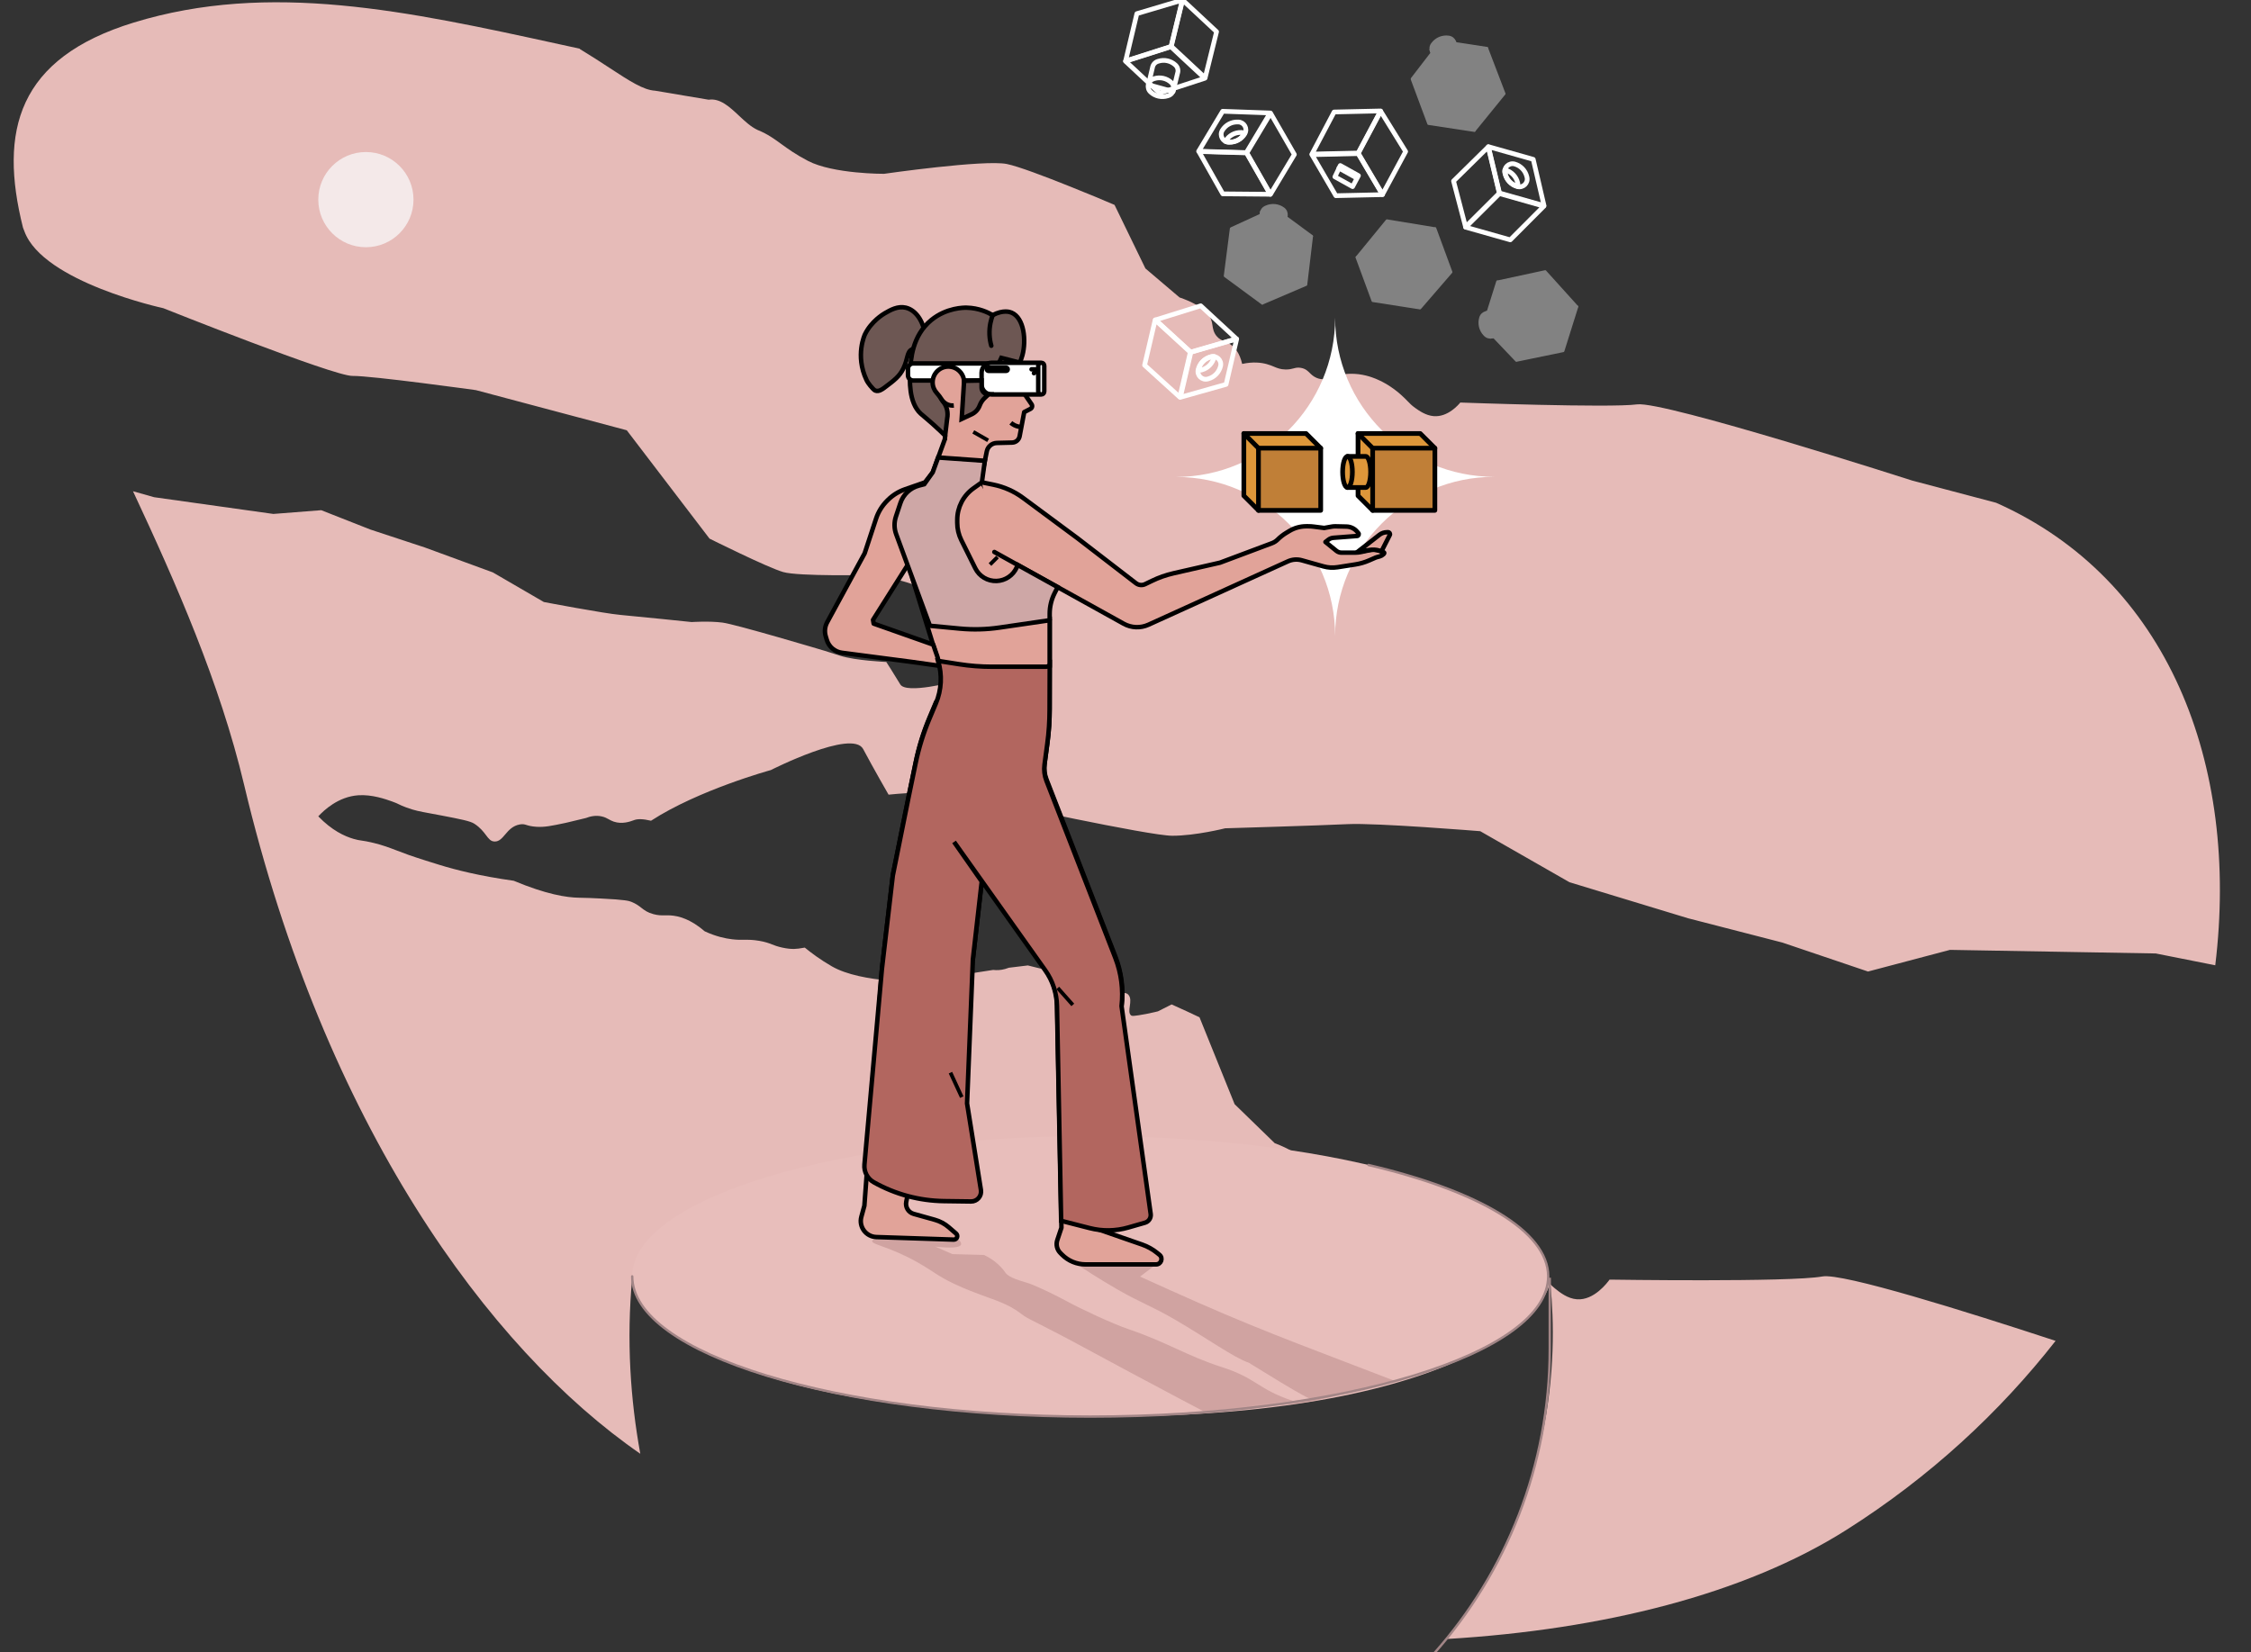 <?xml version="1.0" encoding="utf-8"?>
<svg xmlns="http://www.w3.org/2000/svg" width="598" height="439" viewBox="0 0 598 439" fill="none">
<rect x="0" y="0" width="598" height="439" fill="#333333" stroke="none"/>
<g clip-path="url(#clip0_10858_237241)">
<path fill-rule="evenodd" clip-rule="evenodd" d="M154.082 12.95C152.265 12.555 150.456 12.16 148.654 11.766C108.307 2.949 71.613 -5.07 35.525 5.994C4.691 15.446 -0.359 34.745 6.108 60.486C6.236 60.801 6.366 61.139 6.5 61.5C11.5 75 43.39 81.886 43.39 81.886C43.39 81.886 88.641 99.96 93.646 99.88C98.644 99.805 126.432 103.657 126.432 103.657L166.507 114.321L188.492 143.11C188.492 143.11 203.89 150.791 208.051 151.989C212.211 153.186 230.949 152.772 230.949 152.772C230.949 152.772 240.378 153.733 244.917 156.399C247.132 157.701 248.514 158.787 249.733 159.744L249.733 159.744C251.015 160.751 252.115 161.616 253.813 162.439C257.124 164.046 255.242 168.646 255.242 168.646L262.702 168.462L272.539 171.001C275.62 171.473 276.154 175.717 273.273 176.932C265.853 180.058 253.474 181.124 253.474 181.124C253.474 181.124 240.757 184.498 239.167 181.843C237.583 179.189 235.448 175.878 235.448 175.878C235.448 175.878 227.322 175.539 223.196 174.226L219.069 172.913C219.069 172.913 195.511 165.871 191.913 165.416C188.314 164.961 183.752 165.278 183.752 165.278C183.752 165.278 169.221 163.769 164.854 163.384C160.487 163.004 144.475 159.952 144.475 159.952L130.937 152.087L112.814 145.448L98.403 140.698L85.336 135.556L72.618 136.552L40.945 132.107C40.945 132.107 38.661 131.465 35.333 130.522C46.755 154.955 58.407 181.387 64.85 208.519C86.24 298.588 129.698 358.367 170.102 386.262C167.491 371.97 166.389 356.144 167.947 339.564C169.016 350.867 193.056 374.021 280.665 376.221C383.487 378.802 409.964 349.876 411.676 341.023C411.366 340.687 411.087 340.352 410.785 339.99L410.785 339.989L410.783 339.987L410.783 339.986C410.517 339.668 410.234 339.328 409.899 338.95C409 337.932 405.533 334.065 400.761 331.975C399.509 331.429 396.513 330.154 392.565 330.357C390.006 330.488 388.227 331.18 386.744 331.756C384.954 332.452 383.596 332.979 381.822 332.147C380.8 331.668 380.213 331.007 379.656 330.38C378.954 329.589 378.299 328.851 376.879 328.6C375.865 328.421 375.241 328.626 374.518 328.864C373.861 329.08 373.123 329.324 371.936 329.329C370.32 329.329 369.37 328.896 368.272 328.397C367.624 328.102 366.925 327.784 366.008 327.518C364.264 327.014 361.664 326.682 358.133 327.657C357.405 323.629 355.939 321.732 354.752 320.747C354.03 320.148 353.346 319.832 352.699 319.533C351.783 319.109 350.939 318.719 350.161 317.607C349.224 316.269 349.075 314.88 348.944 313.655C348.903 313.272 348.864 312.905 348.803 312.561C348.332 309.914 346.181 306.572 338.648 303.743C336.87 302.016 335.091 300.285 333.313 298.555C331.539 296.83 329.765 295.105 327.991 293.382C324.878 285.689 321.764 277.986 318.661 270.293C316.695 269.346 314.193 268.192 311.26 266.874C310.046 267.485 308.832 268.097 307.618 268.71C307.618 268.71 306.33 269.037 304.806 269.342C301.081 270.061 300.716 269.974 300.479 269.788C299.863 269.295 299.999 268.343 300.144 267.32C300.3 266.223 300.467 265.044 299.728 264.265C299.361 263.875 299.007 263.845 298.287 263.786C297.702 263.738 296.876 263.67 295.606 263.372C293.91 262.98 292.697 262.697 291.591 261.836C290.99 261.368 289.777 260.246 289.175 257.838H289.154C283.701 258.644 280.759 258.394 279.063 257.98L275.542 257.13C274.831 256.955 274.29 256.82 273.868 256.715C273.655 256.661 273.473 256.616 273.315 256.577C273.223 256.554 273.138 256.533 273.061 256.514C271.439 256.689 269.744 256.896 268.024 257.123C267.702 257.242 267.371 257.358 267.018 257.457C265.866 257.779 264.835 257.817 263.837 257.707C254.249 259.11 245.175 260.843 245.175 260.843C245.175 260.843 228.932 261.357 220.961 256.739C217.839 254.928 215.65 253.273 213.793 251.774C213.67 251.792 213.549 251.812 213.428 251.832C213.321 251.85 213.215 251.869 213.109 251.887C211.806 252.114 210.445 252.351 207.804 251.77C206.521 251.487 205.781 251.2 205.061 250.92C204.202 250.586 203.372 250.263 201.685 249.973C199.924 249.674 198.826 249.687 197.698 249.7C196.77 249.71 195.823 249.721 194.471 249.559C192.732 249.352 190.209 248.84 187.214 247.446C183.424 244.178 180.29 243.35 178.078 243.219C177.566 243.187 177.113 243.195 176.672 243.203C175.746 243.22 174.867 243.235 173.58 242.881C171.981 242.447 171.222 241.857 170.409 241.225C169.733 240.699 169.019 240.143 167.751 239.624C167.139 239.373 166.184 239.047 159.603 238.731C157.188 238.611 155.986 238.556 153.871 238.524C150.489 238.48 145.111 237.63 136.469 234.014C127.409 232.75 121.022 231.105 116.932 229.852C111.027 228.044 108.494 227.129 108.494 227.129C107.322 226.706 106.349 226.334 105.467 225.997C103.351 225.188 101.764 224.582 99.24 223.959C97.647 223.569 96.788 223.444 96.077 223.34C95.398 223.242 94.855 223.163 93.937 222.891C91.543 222.194 88.183 220.658 84.555 216.9C86.068 215.266 89.869 211.671 95.182 211.301C98.8 211.05 102.45 212.335 104.125 212.935C105.084 213.273 105.521 213.486 105.981 213.71C106.439 213.933 106.919 214.167 107.957 214.547C110.125 215.351 111.496 215.602 114.419 216.139L114.423 216.14C115.263 216.294 116.231 216.472 117.382 216.693C122.406 217.662 124.94 218.153 126.013 218.861C127.593 219.884 128.44 221.007 129.115 221.902C129.848 222.874 130.378 223.577 131.424 223.589C132.598 223.604 133.344 222.728 134.19 221.734C135.131 220.629 136.196 219.379 138.112 219.046C138.923 218.907 139.322 219.029 139.899 219.205C140.452 219.374 141.169 219.592 142.567 219.678C144.698 219.808 146.48 219.433 150.002 218.692L150.003 218.692L150.081 218.676C150.081 218.676 150.876 218.512 155.685 217.336C156.716 216.933 158.24 216.54 159.904 216.933C160.696 217.112 161.208 217.397 161.727 217.685C162.122 217.905 162.52 218.126 163.049 218.305C165.279 219.062 167.403 218.283 168.316 217.949C168.414 217.913 168.498 217.882 168.567 217.858C169.433 217.572 170.787 217.549 172.95 218.067C185.625 209.839 204.783 204.603 204.783 204.603C204.783 204.603 226.428 193.61 229.307 199.021C232.185 204.432 236.058 211.139 236.058 211.139C236.058 211.139 250.032 209.617 257.201 211.364L264.359 213.11C264.359 213.11 305.244 222.057 311.449 222.057C317.655 222.057 325.466 220.075 325.466 220.075C325.466 220.075 350.504 219.346 358.037 218.971C365.559 218.596 393.239 220.846 393.239 220.846L416.961 234.41L448.482 243.989L473.509 250.439L496.257 258.132L518.032 252.378L572.697 253.332C572.697 253.332 579.621 254.69 588.504 256.474C594.989 203.07 575.95 153.86 530.295 133.586L507.998 127.689C507.998 127.689 442.005 106.478 434.899 107.443C427.799 108.409 387.943 106.952 387.943 106.952C387.539 107.449 384.656 110.899 380.843 110.565C378.756 110.383 376.983 109.119 375.945 108.379C375.039 107.732 374.547 107.222 373.952 106.604C373.73 106.374 373.495 106.13 373.218 105.858C372.452 105.105 369.496 102.245 365.497 100.642C364.441 100.223 361.926 99.239 358.656 99.312C356.529 99.356 355.062 99.823 353.841 100.212C352.368 100.681 351.252 101.037 349.765 100.399C348.912 100.033 348.413 99.545 347.94 99.082C347.34 98.494 346.782 97.947 345.59 97.74C344.745 97.59 344.233 97.727 343.639 97.885C343.098 98.029 342.488 98.191 341.495 98.171C340.159 98.144 339.362 97.811 338.443 97.428C337.896 97.2 337.307 96.954 336.536 96.744C335.076 96.343 332.911 96.057 329.997 96.695C329.315 93.768 328.061 92.365 327.053 91.63C326.443 91.187 325.871 90.946 325.33 90.718C324.559 90.394 323.85 90.095 323.18 89.274C322.378 88.291 322.227 87.282 322.095 86.396C322.053 86.118 322.014 85.851 321.956 85.6C321.51 83.675 319.664 81.216 313.348 79.024C311.837 77.74 310.327 76.457 308.818 75.174C307.308 73.891 305.798 72.608 304.287 71.324C301.555 65.695 298.822 60.066 296.089 54.442C293.248 53.197 289.08 51.485 284.037 49.463C277.637 46.894 270.482 44.18 267.466 43.573C261.446 42.364 234.843 46.184 234.843 46.184C234.843 46.184 221.355 46.245 214.647 42.747C211.389 41.046 209.325 39.548 207.507 38.228C205.585 36.832 203.938 35.636 201.443 34.609C201.367 34.578 201.293 34.546 201.221 34.512C199.477 33.693 197.886 32.206 196.305 30.728C193.786 28.373 191.294 26.044 188.256 26.491L174.032 24.098C170.938 23.933 167.269 21.532 161.927 18.038C159.625 16.531 157.012 14.822 154 13C154.027 12.983 154.054 12.967 154.082 12.95ZM384.428 435.472C413.135 398.408 413.785 360.733 411.885 341.244C412.224 341.595 412.609 341.953 413.098 342.347C414.329 343.343 416.426 345.036 418.929 345.218C423.509 345.561 427.093 340.686 427.596 339.99C427.596 339.99 475.542 340.718 484.124 339.154C489.491 338.177 522.252 348.429 546.088 356.263C531.269 375.202 512.719 392.428 490.5 406.5C463.53 423.581 425.775 433.004 384.428 435.472Z" fill="#E6BBB8"/>
<path d="M411.709 339.485V358.405C411.709 389.464 400.093 417.811 380.965 439.331" stroke="#A28586" stroke-width="0.632" stroke-miterlimit="10"/>
<path d="M289.616 376.38C356.813 376.38 411.287 359.7 411.287 339.125C411.287 318.549 356.813 301.869 289.616 301.869C222.419 301.869 167.945 318.549 167.945 339.125C167.945 359.7 222.419 376.38 289.616 376.38Z" fill="#E8BEBB"/>
<path opacity="0.6" d="M319.711 374.968L348.51 371.657C348.723 372.759 331.921 362.118 331.754 362.067C327.894 360.787 320.722 355.627 312.24 350.675C305.84 346.936 303.097 346.205 296.698 342.507C291.786 339.668 287.89 337.129 285.351 335.412C284.396 334.335 284.035 333.512 284.279 332.948C285.092 331.044 292.71 332.044 307.13 335.95C305.708 337.027 304.291 338.104 302.869 339.181C308.019 341.532 313.22 343.864 318.477 346.18C337.102 354.388 352.319 359.837 370.35 366.831L352.516 371.44C349.343 372.26 346.106 372.807 342.84 373.074L319.711 374.968C317.243 373.668 314.774 372.363 312.306 371.057C304.459 366.897 296.626 362.712 288.82 358.481C276.107 351.594 273.928 350.868 272.104 349.664C271.551 349.298 271.302 349.08 270.951 348.821C267.777 346.469 264.562 345.509 260.839 344.133C259.239 343.544 256.501 342.528 253.642 341.182C249.03 339.008 247.923 337.758 243.864 335.463C236.22 331.14 231.573 330.714 231.69 329.744C231.796 328.855 235.799 328.057 253.83 328.636C254.962 329.52 255.455 330.196 255.308 330.668C255.038 331.496 252.763 331.684 248.481 331.222L253.027 333.218L261.398 333.436C262.865 334.122 264.811 335.295 266.512 337.352C267.005 337.946 267.046 338.175 267.487 338.571C269.072 339.988 272.328 340.516 274.309 341.354C277.397 342.655 280.419 344.123 283.365 345.717C287.367 347.886 295.514 351.691 299.791 353.153C310.416 356.785 315.242 360.234 324.613 363.24C333.912 366.222 334.161 369.133 343.431 372.196" fill="#C0928F"/>
<path d="M363.549 309.534C392.576 316.345 411.293 327.067 411.293 339.125C411.293 359.701 356.819 376.381 289.622 376.381C222.425 376.381 167.951 359.701 167.951 339.125" stroke="#A28586" stroke-width="0.632" stroke-linecap="round" stroke-linejoin="round"/>
<path d="M267.717 99.814V102.566" stroke="black" stroke-width="0.508" stroke-linecap="round" stroke-linejoin="round"/>
<path d="M278.863 181.024L271.392 182.508C266.323 183.513 261.107 183.539 256.027 182.584L249.912 181.436" stroke="black" stroke-width="0.508" stroke-miterlimit="10"/>
<path d="M266.34 97.701H269.093" stroke="black" stroke-width="0.508" stroke-linecap="round" stroke-linejoin="round"/>
<path d="M267.736 98.122H268.884" stroke="black" stroke-width="0.508" stroke-linecap="round" stroke-linejoin="round"/>
<path d="M312.377 126.723C335.738 126.706 354.689 145.639 354.689 169C354.689 145.633 373.633 126.689 397 126.689C373.633 126.689 354.689 107.744 354.689 84.377C354.689 107.75 335.75 126.7 312.377 126.723Z" fill="white"/>
<path d="M278.865 177.2V164.797L277.031 155.451L260.849 128.156L246.536 130.208L242.346 153.516L249.218 175.6L253.489 179.689L278.865 177.2Z" fill="#E1A399" stroke="black" stroke-width="1.191" stroke-linecap="round" stroke-linejoin="round"/>
<path d="M260.852 128.156L263.858 128.765C266.738 129.349 269.451 130.558 271.812 132.31L286.242 142.997L301.774 154.958C302.475 155.497 303.425 155.593 304.217 155.207L306 154.344C307.834 153.455 309.759 152.774 311.745 152.322L324.102 149.503L337.943 144.313C338.491 144.104 338.989 143.784 339.406 143.373C340.096 142.682 340.868 142.083 341.706 141.58L342.55 141.072C343.901 140.259 345.45 139.833 347.024 139.833H347.527C348.03 139.833 348.533 139.863 349.031 139.929L351.783 140.28L353.805 139.919C354.125 139.863 354.45 139.838 354.775 139.843L357.711 139.909C358.788 139.934 359.803 140.412 360.504 141.229L360.86 141.646C361.109 141.935 360.921 142.382 360.545 142.408L354.237 142.89C353.744 142.926 353.272 143.109 352.881 143.413L352.119 144.003L355.044 146.37C355.415 146.669 355.882 146.837 356.36 146.837H359.941C360.504 146.837 361.068 146.776 361.622 146.659L363.917 146.166C364.7 145.999 365.512 146.039 366.274 146.288L367.58 146.715C367.752 146.771 367.803 146.989 367.671 147.116L367.488 147.294C367.229 147.543 366.914 147.726 366.569 147.822L365.736 148.051C365.639 148.076 365.548 148.112 365.456 148.147L363.684 148.919C362.531 149.422 361.322 149.773 360.078 149.966L355.349 150.707C354.089 150.905 352.804 150.829 351.58 150.484L345.836 148.868C344.607 148.523 343.296 148.625 342.138 149.153L305.101 165.985C302.988 166.945 300.545 166.849 298.513 165.721L264.163 146.664" fill="#E1A399"/>
<path d="M260.852 128.156L263.858 128.765C266.738 129.349 269.451 130.558 271.812 132.31L286.242 142.997L301.774 154.958C302.475 155.497 303.425 155.593 304.217 155.207L306 154.344C307.834 153.455 309.759 152.774 311.745 152.322L324.102 149.503L337.943 144.313C338.491 144.104 338.989 143.784 339.406 143.373C340.096 142.682 340.868 142.083 341.706 141.58L342.55 141.072C343.901 140.259 345.45 139.833 347.024 139.833H347.527C348.03 139.833 348.533 139.863 349.031 139.929L351.783 140.28L353.805 139.919C354.125 139.863 354.45 139.838 354.775 139.843L357.711 139.909C358.788 139.934 359.803 140.412 360.504 141.229L360.86 141.646C361.109 141.935 360.921 142.382 360.545 142.408L354.237 142.89C353.744 142.926 353.272 143.109 352.881 143.413L352.119 144.003L355.044 146.37C355.415 146.669 355.882 146.837 356.36 146.837H359.941C360.504 146.837 361.068 146.776 361.622 146.659L363.917 146.166C364.7 145.999 365.512 146.039 366.274 146.288L367.58 146.715C367.752 146.771 367.803 146.989 367.671 147.116L367.488 147.294C367.229 147.543 366.914 147.726 366.569 147.822L365.736 148.051C365.639 148.076 365.548 148.112 365.456 148.147L363.684 148.919C362.531 149.422 361.322 149.773 360.078 149.966L355.349 150.707C354.089 150.905 352.804 150.829 351.58 150.484L345.836 148.868C344.607 148.523 343.296 148.625 342.138 149.153L305.101 165.985C302.988 166.945 300.545 166.849 298.513 165.721L264.163 146.664" stroke="black" stroke-width="1.191" stroke-linecap="round" stroke-linejoin="round"/>
<path d="M260.848 126.323L262.149 119.928C262.408 118.653 263.515 117.724 264.815 117.693L268.884 117.592C269.864 117.566 270.692 116.866 270.875 115.9L272.089 109.496L273.739 108.642C274.191 108.409 274.339 107.83 274.049 107.413L272.16 104.65C271.657 103.919 271.357 103.065 271.286 102.182L270.748 95.498L266.349 91.013L248.237 96.732L246.728 108.175L250.396 114.102L251.102 115.738L251.01 116.693L247.805 125.495L245.723 128.162L240.42 130.005C238.693 130.605 237.129 131.585 235.839 132.875L235.666 133.048C234.325 134.389 233.32 136.024 232.73 137.822L229.708 147.01L219.748 165.331C219.128 166.468 218.986 167.804 219.357 169.049L219.636 169.988C220.185 171.837 221.77 173.193 223.684 173.442L242.218 175.865L249.674 176.916L249.024 174.473L247.917 171.278L232.101 165.691L231.933 164.691L240.882 150.515" fill="#E1A399"/>
<path d="M260.849 126.323L262.149 119.928C262.408 118.653 263.515 117.724 264.815 117.693L268.884 117.592C269.864 117.566 270.692 116.866 270.875 115.9L272.089 109.496L273.739 108.642C274.191 108.409 274.339 107.83 274.049 107.413L272.16 104.65C271.657 103.919 271.357 103.065 271.286 102.182L270.748 95.498L266.349 91.013L248.237 96.732L246.728 108.175L250.396 114.102L251.102 115.738L251.01 116.693L247.805 125.495L245.723 128.162L240.42 130.005C238.693 130.605 237.129 131.585 235.839 132.875L235.666 133.048C234.325 134.389 233.32 136.024 232.73 137.822L229.708 147.01L219.748 165.331C219.128 166.468 218.986 167.804 219.357 169.049L219.636 169.988C220.185 171.837 221.77 173.193 223.684 173.442L242.218 175.865L249.674 176.916L249.024 174.473L247.917 171.278L232.101 165.691L231.933 164.691L240.882 150.515" stroke="black" stroke-width="1.191" stroke-linecap="round" stroke-linejoin="round"/>
<path d="M259.248 114.566L258.814 114.318L258.318 115.186L258.752 115.434L259.248 114.566ZM262.748 116.566L259.248 114.566L258.752 115.434L262.252 117.434L262.748 116.566ZM264.646 147.646L262.646 149.646L263.354 150.354L265.354 148.354L264.646 147.646Z" fill="black"/>
<path d="M248.668 186.556L246.946 190.644C245.346 194.449 244.117 198.4 243.284 202.443L241.394 211.601L237.224 232.314L234.324 257.176L229.631 320.361L228.829 323.286C228.097 325.948 230.048 328.589 232.8 328.68L253.351 329.361C254.219 329.391 254.641 328.309 253.98 327.741L252.066 326.09C250.979 325.155 249.704 324.475 248.327 324.089L242.72 322.524C241.323 322.133 240.465 320.731 240.754 319.304L245.488 296.087L258.496 254.504L260.847 233.878" fill="#E1A399"/>
<path d="M248.668 186.556L246.946 190.644C245.346 194.449 244.117 198.4 243.284 202.443L241.394 211.601L237.224 232.314L234.324 257.176L229.631 320.361L228.829 323.286C228.097 325.948 230.048 328.589 232.8 328.68L253.351 329.361C254.219 329.391 254.641 328.309 253.98 327.741L252.066 326.09C250.979 325.155 249.704 324.475 248.327 324.089L242.72 322.524C241.323 322.133 240.465 320.731 240.754 319.304L245.488 296.087L258.496 254.504L260.847 233.878" stroke="black" stroke-width="1.191" stroke-linecap="round" stroke-linejoin="round"/>
<path d="M253.49 223.385L277.702 257.481C279.673 260.254 280.765 263.561 280.831 266.964L281.979 326.197L280.882 329.483C280.481 330.687 280.796 332.018 281.69 332.912L282.152 333.374C283.803 335.024 286.037 335.949 288.369 335.949H307.121C308.467 335.949 309.071 334.257 308.03 333.404L307.466 332.942C306.257 331.952 304.881 331.185 303.403 330.672L291.228 326.446L297.978 267.01C298.471 262.657 297.902 258.248 296.312 254.164L278.017 207.111C277.489 205.76 277.316 204.292 277.509 202.855L278.256 197.253C278.652 194.271 278.855 191.269 278.855 188.263V164.01" fill="#E1A399"/>
<path d="M253.49 223.385L277.702 257.481C279.673 260.254 280.765 263.561 280.831 266.964L281.979 326.197L280.882 329.483C280.481 330.687 280.796 332.018 281.69 332.912L282.152 333.374C283.803 335.024 286.037 335.949 288.369 335.949H307.121C308.467 335.949 309.071 334.257 308.03 333.404L307.466 332.942C306.257 331.952 304.881 331.185 303.403 330.672L291.228 326.446L297.978 267.01C298.471 262.657 297.902 258.248 296.312 254.164L278.017 207.111C277.489 205.76 277.316 204.292 277.509 202.855L278.256 197.253C278.652 194.271 278.855 191.269 278.855 188.263V164.01" stroke="black" stroke-width="1.191" stroke-linecap="round" stroke-linejoin="round"/>
<path d="M368.765 141.412H368.465C367.733 141.412 367.022 141.656 366.443 142.108L360.607 146.664L363.792 146.126C364.65 145.978 365.534 146.029 366.367 146.273L367.012 146.461L369.211 142.149C369.384 141.813 369.14 141.412 368.759 141.412H368.765Z" fill="#E1A399" stroke="black" stroke-width="1.191" stroke-linecap="round" stroke-linejoin="round"/>
<path d="M278.864 164.797L265.511 166.747C262.027 167.255 258.497 167.347 254.992 167.016L247.038 166.265L238.084 141.956C237.525 140.442 237.499 138.787 238.007 137.258L239.206 133.652C239.963 131.366 241.827 129.624 244.158 129.014L245.54 128.654L247.79 125.484L249.222 121.558L261.635 122.437L260.848 128.151L258.613 129.746C255.906 131.676 254.301 134.794 254.301 138.121V138.914C254.301 140.503 254.667 142.068 255.373 143.49L259.101 150.997C260.163 153.135 262.382 154.456 264.769 154.364C267.08 154.278 269.142 152.886 270.087 150.778L270.382 150.118L280.982 156L280.174 157.59C279.311 159.291 278.859 161.17 278.859 163.075V164.797H278.864Z" fill="#CEA7A6" stroke="black" stroke-width="1.191" stroke-miterlimit="10"/>
<path d="M245.753 88.833C245.24 85.242 243.259 82.383 240.648 81.753C238.51 81.24 236.55 82.367 235.051 83.236C234.655 83.465 231.481 85.349 229.784 88.833C229.784 88.833 227.097 94.405 230.196 100.962C230.693 102.014 231.775 103.146 231.882 103.258C232.156 103.547 232.354 103.715 232.634 103.806C233.456 104.076 234.345 103.461 234.889 103.055C237.606 101.023 238.962 100.007 239.993 97.889C241.253 95.299 240.877 93.47 242.299 92.825C243.061 92.48 243.884 92.642 244.437 92.825L245.753 88.833Z" fill="#6D5753" stroke="black" stroke-width="1.191" stroke-miterlimit="10"/>
<path d="M265.018 97.228C265.348 96.517 265.679 95.801 266.009 95.09L270.91 96.34C271.113 95.903 271.393 95.227 271.621 94.369C272.657 90.453 272.083 84.48 268.726 83.068C268.264 82.875 266.552 82.265 263.703 83.728C262.524 83.037 260.076 81.823 256.785 81.752C256.145 81.737 251.467 81.712 247.399 85.043C242.289 89.234 241.949 95.618 241.802 98.381C241.669 100.89 241.355 106.945 244.6 109.906C245.23 110.48 247.043 111.892 249.862 114.553C250.385 115.046 250.812 115.457 251.086 115.727C251.264 114.218 251.442 112.71 251.625 111.201C251.909 109.677 251.614 108.052 250.639 106.848C249.38 105.279 248.948 103.323 249.537 101.673C250.009 100.342 251.386 98.523 253.489 98.544C254.54 98.554 255.551 99.021 256.318 99.803C257.298 100.809 258.923 100.804 259.985 99.89C261.661 99.001 263.337 98.112 265.013 97.223L265.018 97.228Z" fill="#6D5753" stroke="black" stroke-width="1.191" stroke-miterlimit="10"/>
<path d="M263.745 83.667C263.303 84.82 262.774 86.664 262.876 88.944C262.927 90.082 263.125 91.067 263.348 91.86" stroke="black" stroke-width="1.191" stroke-miterlimit="10" stroke-linecap="round"/>
<path d="M271.235 113.447C270.829 113.417 270.199 113.32 269.513 112.985C269.097 112.782 268.777 112.543 268.543 112.34" stroke="black" stroke-width="1.191" stroke-miterlimit="10"/>
<path d="M260.809 234.212L258.458 254.839L256.908 293.181L260.591 316.175C260.85 317.79 259.59 319.252 257.95 319.227L250.768 319.131C244.236 319.044 237.831 317.322 232.132 314.123C230.446 313.178 229.476 311.329 229.649 309.404L234.286 257.495L237.186 232.633L241.356 211.92L243.246 202.762C244.079 198.719 245.308 194.773 246.908 190.969L248.629 186.88C250.133 183.304 250.341 179.312 249.219 175.599L254.755 176.468C257.65 176.92 260.576 177.148 263.501 177.148H277.814C278.21 177.148 278.591 176.986 278.871 176.701L278.83 188.581C278.83 191.588 278.632 194.59 278.231 197.571L277.484 203.174C277.291 204.611 277.469 206.079 277.992 207.43L296.287 254.483C297.877 258.567 298.446 262.976 297.953 267.328L305.688 322.539C305.836 323.585 305.191 324.58 304.175 324.87L299.741 326.145C296.383 327.11 292.828 327.161 289.445 326.292L281.903 324.362L280.796 267.278C280.73 263.875 279.643 260.568 277.667 257.795L253.455 223.699L260.809 234.207V234.212Z" fill="#B2665F" stroke="black" stroke-width="1.191" stroke-miterlimit="10"/>
<path d="M281 262.5L285 267M255.5 291.5L252.5 285" stroke="black"/>
<path d="M271.107 101.1H242.603C241.836 101.1 241.212 100.475 241.212 99.708V97.956C241.212 97.189 241.836 96.564 242.603 96.564H271.107V101.1Z" fill="white" stroke="black" stroke-width="1.191" stroke-linecap="round" stroke-linejoin="round"/>
<path d="M275.98 104.807H263.429C261.961 104.807 260.768 103.614 260.768 102.146V99.047C260.768 97.579 261.961 96.386 263.429 96.386H275.98C276.549 96.386 277.006 96.848 277.006 97.412V103.776C277.006 104.345 276.544 104.802 275.98 104.802V104.807Z" fill="white" stroke="black" stroke-width="1.191" stroke-linecap="round" stroke-linejoin="round"/>
<path d="M275.818 104.005C275.818 104.448 276.176 104.807 276.618 104.807C277.06 104.807 277.418 104.448 277.418 104.005V97.188C277.418 96.745 277.06 96.386 276.618 96.386C276.176 96.386 275.818 96.745 275.818 97.188V104.005Z" fill="white" stroke="black" stroke-width="1.191" stroke-linecap="round" stroke-linejoin="round"/>
<path d="M256.486 103.476C256.308 102.724 256.196 101.963 256.125 101.191C256.115 101.074 256.1 100.952 256.074 100.835C255.749 99.012 254.21 97.594 252.367 97.417C249.868 97.178 247.76 99.133 247.76 101.587C247.76 102.653 248.161 103.629 248.821 104.37C249.309 104.914 249.756 105.487 250.142 106.107C250.802 107.174 252.016 107.854 253.387 107.743" fill="#E1A399"/>
<path d="M256.486 103.476C256.308 102.724 256.196 101.963 256.125 101.191C256.115 101.074 256.1 100.952 256.074 100.835C255.749 99.012 254.21 97.594 252.367 97.417C249.868 97.178 247.76 99.133 247.76 101.587C247.76 102.653 248.161 103.629 248.821 104.37C249.309 104.914 249.756 105.487 250.142 106.107C250.802 107.174 252.016 107.854 253.387 107.743" stroke="black" stroke-width="1.191" stroke-miterlimit="10"/>
<path d="M260.347 107.545L260.2 107.9C259.799 108.87 259.047 109.653 258.097 110.089L255.477 111.308L256.127 101.186L260.769 101.094V102.963C260.769 103.974 261.592 104.792 262.603 104.787L261.566 105.767C261.038 106.265 260.627 106.869 260.347 107.54V107.545Z" fill="#6D5753" stroke="black" stroke-width="1.191" stroke-miterlimit="10"/>
<path d="M262.587 98.544H267.295C267.528 98.544 267.717 98.356 267.717 98.123V98.118C267.717 97.885 267.528 97.696 267.295 97.696H262.587C262.354 97.696 262.165 97.885 262.165 98.118V98.123C262.165 98.356 262.354 98.544 262.587 98.544Z" fill="white" stroke="black" stroke-width="1.191" stroke-linecap="round" stroke-linejoin="round"/>
<path d="M275.006 98.123H274.041" stroke="black" stroke-width="1.191" stroke-linecap="round" stroke-linejoin="round"/>
<path d="M275.005 98.835L274.68 99.154" stroke="black" stroke-width="1.191" stroke-linecap="round" stroke-linejoin="round"/>
<path d="M97.204 65.688C104.189 65.688 109.852 60.025 109.852 53.039C109.852 46.054 104.189 40.391 97.204 40.391C90.218 40.391 84.555 46.054 84.555 53.039C84.555 60.025 90.218 65.688 97.204 65.688Z" fill="#F4E9E9"/>
<g opacity="0.39">
<path d="M406.605 84.085L418.998 81.48L415.295 93.259L402.92 95.812L406.605 84.085Z" fill="white" stroke="white" stroke-width="0.59" stroke-linecap="round" stroke-linejoin="round"/>
<path d="M397.781 74.811L406.459 84.038L402.774 95.765L394.066 86.626L397.781 74.811Z" fill="white" stroke="white" stroke-width="0.59" stroke-linecap="round" stroke-linejoin="round"/>
<path d="M410.5 72.087L418.937 81.432L406.544 84.038L397.865 74.811L410.5 72.087Z" fill="white" stroke="white" stroke-width="0.59" stroke-linecap="round" stroke-linejoin="round"/>
<path d="M399.35 82.004C400.058 81.798 400.866 81.957 401.443 82.57L401.555 82.688C402.699 83.903 403.094 85.642 402.593 87.234C402.316 88.107 401.561 88.62 400.76 88.678V88.69L395.972 89.681L394.781 82.995L399.356 81.999L399.35 82.004Z" fill="white" stroke="white" stroke-width="0.59" stroke-linecap="round" stroke-linejoin="round"/>
<path d="M396.774 83.561L396.886 83.679C398.029 84.893 398.424 86.633 397.923 88.225C397.452 89.728 395.535 90.176 394.445 89.032L394.344 88.926C393.189 87.712 392.782 85.96 393.283 84.363C393.761 82.847 395.689 82.405 396.774 83.561Z" fill="white" stroke="white" stroke-width="0.59" stroke-linecap="round" stroke-linejoin="round"/>
</g>
<g opacity="0.39">
<path d="M372.907 70.372L360.402 68.374L364.671 79.953L377.158 81.898L372.907 70.372Z" fill="white" stroke="white" stroke-width="0.59" stroke-linecap="round" stroke-linejoin="round"/>
<path d="M381.275 60.679L373.057 70.318L377.307 81.845L385.556 72.299L381.275 60.679Z" fill="white" stroke="white" stroke-width="0.59" stroke-linecap="round" stroke-linejoin="round"/>
<path d="M378.563 68.356L377.59 73.791L380.891 74.169L381.835 68.874L378.563 68.356Z" fill="white" stroke="white" stroke-width="0.59" stroke-linecap="round" stroke-linejoin="round"/>
<path d="M368.442 58.575L360.465 68.32L372.976 70.319L381.194 60.679L368.442 58.575Z" fill="white" stroke="white" stroke-width="0.59" stroke-linecap="round" stroke-linejoin="round"/>
<path d="M378.361 73.909L379.305 68.615" stroke="white" stroke-width="0.59" stroke-linecap="round" stroke-linejoin="round"/>
</g>
<path d="M316.223 93.56L306.879 85.005L304.072 97.027L313.429 105.523L316.223 93.56Z" stroke="white" stroke-width="1.25" stroke-linecap="round" stroke-linejoin="round"/>
<path d="M328.54 90.064L316.371 93.59L313.576 105.558L325.721 102.127L328.54 90.064Z" stroke="white" stroke-width="1.25" stroke-linecap="round" stroke-linejoin="round"/>
<path d="M318.984 81.249L306.963 84.999L316.308 93.548L328.471 90.022L318.984 81.249Z" stroke="white" stroke-width="1.25" stroke-linecap="round" stroke-linejoin="round"/>
<path d="M321.663 94.798L321.504 94.846C319.9 95.311 318.674 96.603 318.297 98.224C317.937 99.763 319.358 101.119 320.879 100.688L321.02 100.647C322.636 100.193 323.874 98.89 324.257 97.257C324.617 95.712 323.184 94.35 321.663 94.793V94.798Z" stroke="white" stroke-width="1.25" stroke-linecap="round" stroke-linejoin="round"/>
<path d="M321.582 94.846L321.742 94.798C322.019 94.716 322.296 94.698 322.561 94.728C322.555 94.781 322.549 94.828 322.538 94.881C322.154 96.514 320.916 97.817 319.301 98.271L319.159 98.312C318.882 98.389 318.611 98.407 318.357 98.377C318.363 98.324 318.369 98.277 318.381 98.224C318.758 96.603 319.985 95.305 321.588 94.846H321.582Z" stroke="white" stroke-width="1.25" stroke-linecap="round" stroke-linejoin="round"/>
<path d="M360.773 131.717L364.659 135.603L381.19 119.077L377.299 115.186H360.773V131.717Z" fill="#DE973A" stroke="black" stroke-width="1.25" stroke-linecap="round" stroke-linejoin="round"/>
<path d="M364.658 135.602H381.189V119.07H364.658V135.602Z" fill="#C07F37" stroke="black" stroke-width="1.25" stroke-linecap="round" stroke-linejoin="round"/>
<path d="M362.823 121.264C363.536 121.264 364.12 123.115 364.12 125.397C364.12 127.678 363.542 129.53 362.823 129.53H357.982V121.264H362.823Z" fill="#DE973A" stroke="black" stroke-width="1.25" stroke-linecap="round" stroke-linejoin="round"/>
<path d="M357.977 129.53C358.693 129.53 359.274 127.679 359.274 125.397C359.274 123.114 358.693 121.264 357.977 121.264C357.26 121.264 356.68 123.114 356.68 125.397C356.68 127.679 357.26 129.53 357.977 129.53Z" fill="#DE973A" stroke="black" stroke-width="1.25" stroke-linecap="round" stroke-linejoin="round"/>
<path d="M364.659 119.077L360.773 115.186" stroke="black" stroke-width="1.25" stroke-linecap="round" stroke-linejoin="round"/>
<path d="M330.439 131.717L334.325 135.603L350.857 119.077L346.965 115.186H330.439V131.717Z" fill="#DE973A" stroke="black" stroke-width="1.25" stroke-linecap="round" stroke-linejoin="round"/>
<path d="M334.326 135.602H350.857V119.07H334.326V135.602Z" fill="#C07F37" stroke="black" stroke-width="1.25" stroke-linecap="round" stroke-linejoin="round"/>
<path d="M334.325 119.077L330.439 115.186" stroke="black" stroke-width="1.25" stroke-linecap="round" stroke-linejoin="round"/>
<g opacity="0.39">
<path d="M336.897 68.079L335.341 80.649L325.4 73.326L327.01 60.792L336.897 68.079Z" fill="white" stroke="white" stroke-width="0.59" stroke-linecap="round" stroke-linejoin="round"/>
<path d="M348.535 62.743L336.991 67.955L327.098 60.668L338.565 55.397L348.535 62.743Z" fill="white" stroke="white" stroke-width="0.59" stroke-linecap="round" stroke-linejoin="round"/>
<path d="M346.986 75.655L335.406 80.607L336.969 68.038L348.513 62.826L346.986 75.655Z" fill="white" stroke="white" stroke-width="0.59" stroke-linecap="round" stroke-linejoin="round"/>
<path d="M341.224 61.894C341.188 62.631 340.776 63.344 340.009 63.686L339.862 63.751C338.341 64.435 336.572 64.252 335.228 63.262C334.491 62.719 334.249 61.835 334.455 61.057H334.444L335.063 56.199L341.772 57.242L341.23 61.888L341.224 61.894Z" fill="white" stroke="white" stroke-width="0.59" stroke-linecap="round" stroke-linejoin="round"/>
<path d="M340.59 58.952L340.442 59.017C338.921 59.701 337.152 59.518 335.808 58.528C334.535 57.59 334.735 55.633 336.174 54.973L336.309 54.914C337.836 54.212 339.623 54.395 340.973 55.391C342.246 56.335 342.04 58.298 340.596 58.952H340.59Z" fill="white" stroke="white" stroke-width="0.59" stroke-linecap="round" stroke-linejoin="round"/>
</g>
<path d="M360.812 40.663L366.767 29.479L354.421 29.756L348.525 40.94L360.812 40.663Z" stroke="white" stroke-width="1.25" stroke-linecap="round" stroke-linejoin="round"/>
<path d="M367.266 51.718L360.816 40.817L348.529 41.094L354.879 51.995L367.266 51.718Z" stroke="white" stroke-width="1.25" stroke-linecap="round" stroke-linejoin="round"/>
<path d="M360.882 46.665L356.06 43.977L354.627 46.977L359.332 49.589L360.882 46.665Z" stroke="white" stroke-width="1.25" stroke-linecap="round" stroke-linejoin="round"/>
<path d="M373.423 40.262L366.797 29.555L360.842 40.739L367.292 51.641L373.423 40.262Z" stroke="white" stroke-width="1.25" stroke-linecap="round" stroke-linejoin="round"/>
<path d="M355.693 44.666L360.398 47.277" stroke="white" stroke-width="1.25" stroke-linecap="round" stroke-linejoin="round"/>
<path d="M398.319 51.428L389.346 60.366L401.22 63.727L410.146 54.777L398.319 51.428Z" stroke="white" stroke-width="1.25" stroke-linecap="round" stroke-linejoin="round"/>
<path d="M395.404 38.965L398.358 51.281L410.185 54.63L407.32 42.337L395.404 38.965Z" stroke="white" stroke-width="1.25" stroke-linecap="round" stroke-linejoin="round"/>
<path d="M386.15 48.097L389.34 60.284L398.313 51.346L395.36 39.03L386.15 48.097Z" stroke="white" stroke-width="1.25" stroke-linecap="round" stroke-linejoin="round"/>
<path d="M399.81 46.051L399.845 46.21C400.234 47.832 401.466 49.117 403.076 49.571C404.597 50.001 406.018 48.645 405.658 47.106L405.623 46.965C405.24 45.332 404.002 44.029 402.386 43.575C400.859 43.145 399.432 44.512 399.804 46.051H399.81Z" stroke="white" stroke-width="1.25" stroke-linecap="round" stroke-linejoin="round"/>
<path d="M399.861 46.134L399.826 45.975C399.761 45.692 399.749 45.415 399.796 45.155C399.849 45.167 399.896 45.173 399.95 45.185C401.565 45.645 402.803 46.942 403.186 48.575L403.222 48.716C403.287 48.993 403.292 49.265 403.251 49.524C403.204 49.512 403.151 49.506 403.104 49.495C401.5 49.041 400.262 47.755 399.873 46.134H399.861Z" stroke="white" stroke-width="1.25" stroke-linecap="round" stroke-linejoin="round"/>
<path d="M331.232 40.633L337.511 51.629L343.861 41.046L337.553 30.092L331.232 40.633Z" stroke="white" stroke-width="1.25" stroke-linecap="round" stroke-linejoin="round"/>
<path d="M318.438 40.186L331.102 40.551L337.422 30.015L324.811 29.567L318.438 40.186Z" stroke="white" stroke-width="1.25" stroke-linecap="round" stroke-linejoin="round"/>
<path d="M324.84 51.505L337.433 51.617L331.148 40.616L318.49 40.251L324.84 51.505Z" stroke="white" stroke-width="1.25" stroke-linecap="round" stroke-linejoin="round"/>
<path d="M326.435 37.786H326.6C328.269 37.839 329.831 36.984 330.686 35.551C331.499 34.195 330.562 32.468 328.982 32.415H328.835C327.154 32.35 325.58 33.205 324.713 34.643C323.9 36.005 324.849 37.739 326.429 37.786H326.435Z" stroke="white" stroke-width="1.25" stroke-linecap="round" stroke-linejoin="round"/>
<path d="M326.522 37.762H326.357C326.068 37.751 325.796 37.686 325.555 37.574C325.578 37.526 325.596 37.479 325.625 37.438C326.486 35.999 328.066 35.139 329.747 35.198H329.894C330.177 35.215 330.442 35.28 330.678 35.386C330.655 35.434 330.637 35.481 330.607 35.522C329.747 36.955 328.184 37.809 326.522 37.762Z" stroke="white" stroke-width="1.25" stroke-linecap="round" stroke-linejoin="round"/>
<g opacity="0.39">
<path d="M387.214 22.9L391.683 34.75L379.478 32.893L375.068 21.048L387.214 22.9Z" fill="white" stroke="white" stroke-width="0.59" stroke-linecap="round" stroke-linejoin="round"/>
<path d="M395.033 12.759L387.239 22.746L375.094 20.895L382.788 10.896L395.033 12.759Z" fill="white" stroke="white" stroke-width="0.59" stroke-linecap="round" stroke-linejoin="round"/>
<path d="M399.666 24.91L391.725 34.679L387.256 22.829L395.05 12.841L399.666 24.91Z" fill="white" stroke="white" stroke-width="0.59" stroke-linecap="round" stroke-linejoin="round"/>
<path d="M388.163 15.411C388.476 16.078 388.44 16.903 387.922 17.563L387.821 17.693C386.796 19.008 385.139 19.668 383.488 19.415C382.586 19.279 381.961 18.607 381.778 17.823H381.766L380.051 13.242L386.471 11.043L388.152 15.411H388.163Z" fill="white" stroke="white" stroke-width="0.59" stroke-linecap="round" stroke-linejoin="round"/>
<path d="M386.235 13.101L386.135 13.231C385.109 14.545 383.452 15.206 381.801 14.952C380.239 14.716 379.508 12.889 380.469 11.639L380.557 11.521C381.583 10.188 383.246 9.522 384.908 9.776C386.476 10.018 387.208 11.851 386.229 13.101H386.235Z" fill="white" stroke="white" stroke-width="0.59" stroke-linecap="round" stroke-linejoin="round"/>
</g>
<path d="M311.168 12.31L314.163 0L323.195 8.419L320.159 20.688L311.168 12.31Z" stroke="white" stroke-width="1.25" stroke-linecap="round" stroke-linejoin="round"/>
<path d="M299 16.272L311.063 12.422L320.054 20.8L308.056 24.715L299 16.272Z" stroke="white" stroke-width="1.25" stroke-linecap="round" stroke-linejoin="round"/>
<path d="M302.018 3.626L314.093 0.035L311.098 12.345L299.029 16.195L302.018 3.626Z" stroke="white" stroke-width="1.25" stroke-linecap="round" stroke-linejoin="round"/>
<path d="M306.165 17.958C306.283 17.233 306.778 16.573 307.58 16.313L307.733 16.266C309.319 15.759 311.058 16.148 312.279 17.286C312.951 17.911 313.086 18.819 312.792 19.562H312.803L311.636 24.32L305.092 22.515L306.165 17.958V17.958Z" stroke="white" stroke-width="1.25" stroke-linecap="round" stroke-linejoin="round"/>
<path d="M306.451 20.948L306.604 20.901C308.19 20.394 309.93 20.783 311.15 21.921C312.306 23 311.881 24.916 310.378 25.411L310.236 25.458C308.638 25.977 306.887 25.594 305.661 24.45C304.5 23.371 304.936 21.437 306.445 20.96L306.451 20.948Z" stroke="white" stroke-width="1.25" stroke-linecap="round" stroke-linejoin="round"/>
</g>
<defs>
<clipPath id="clip0_10858_237241">
<rect width="598" height="439" fill="white"/>
</clipPath>
</defs>
</svg>